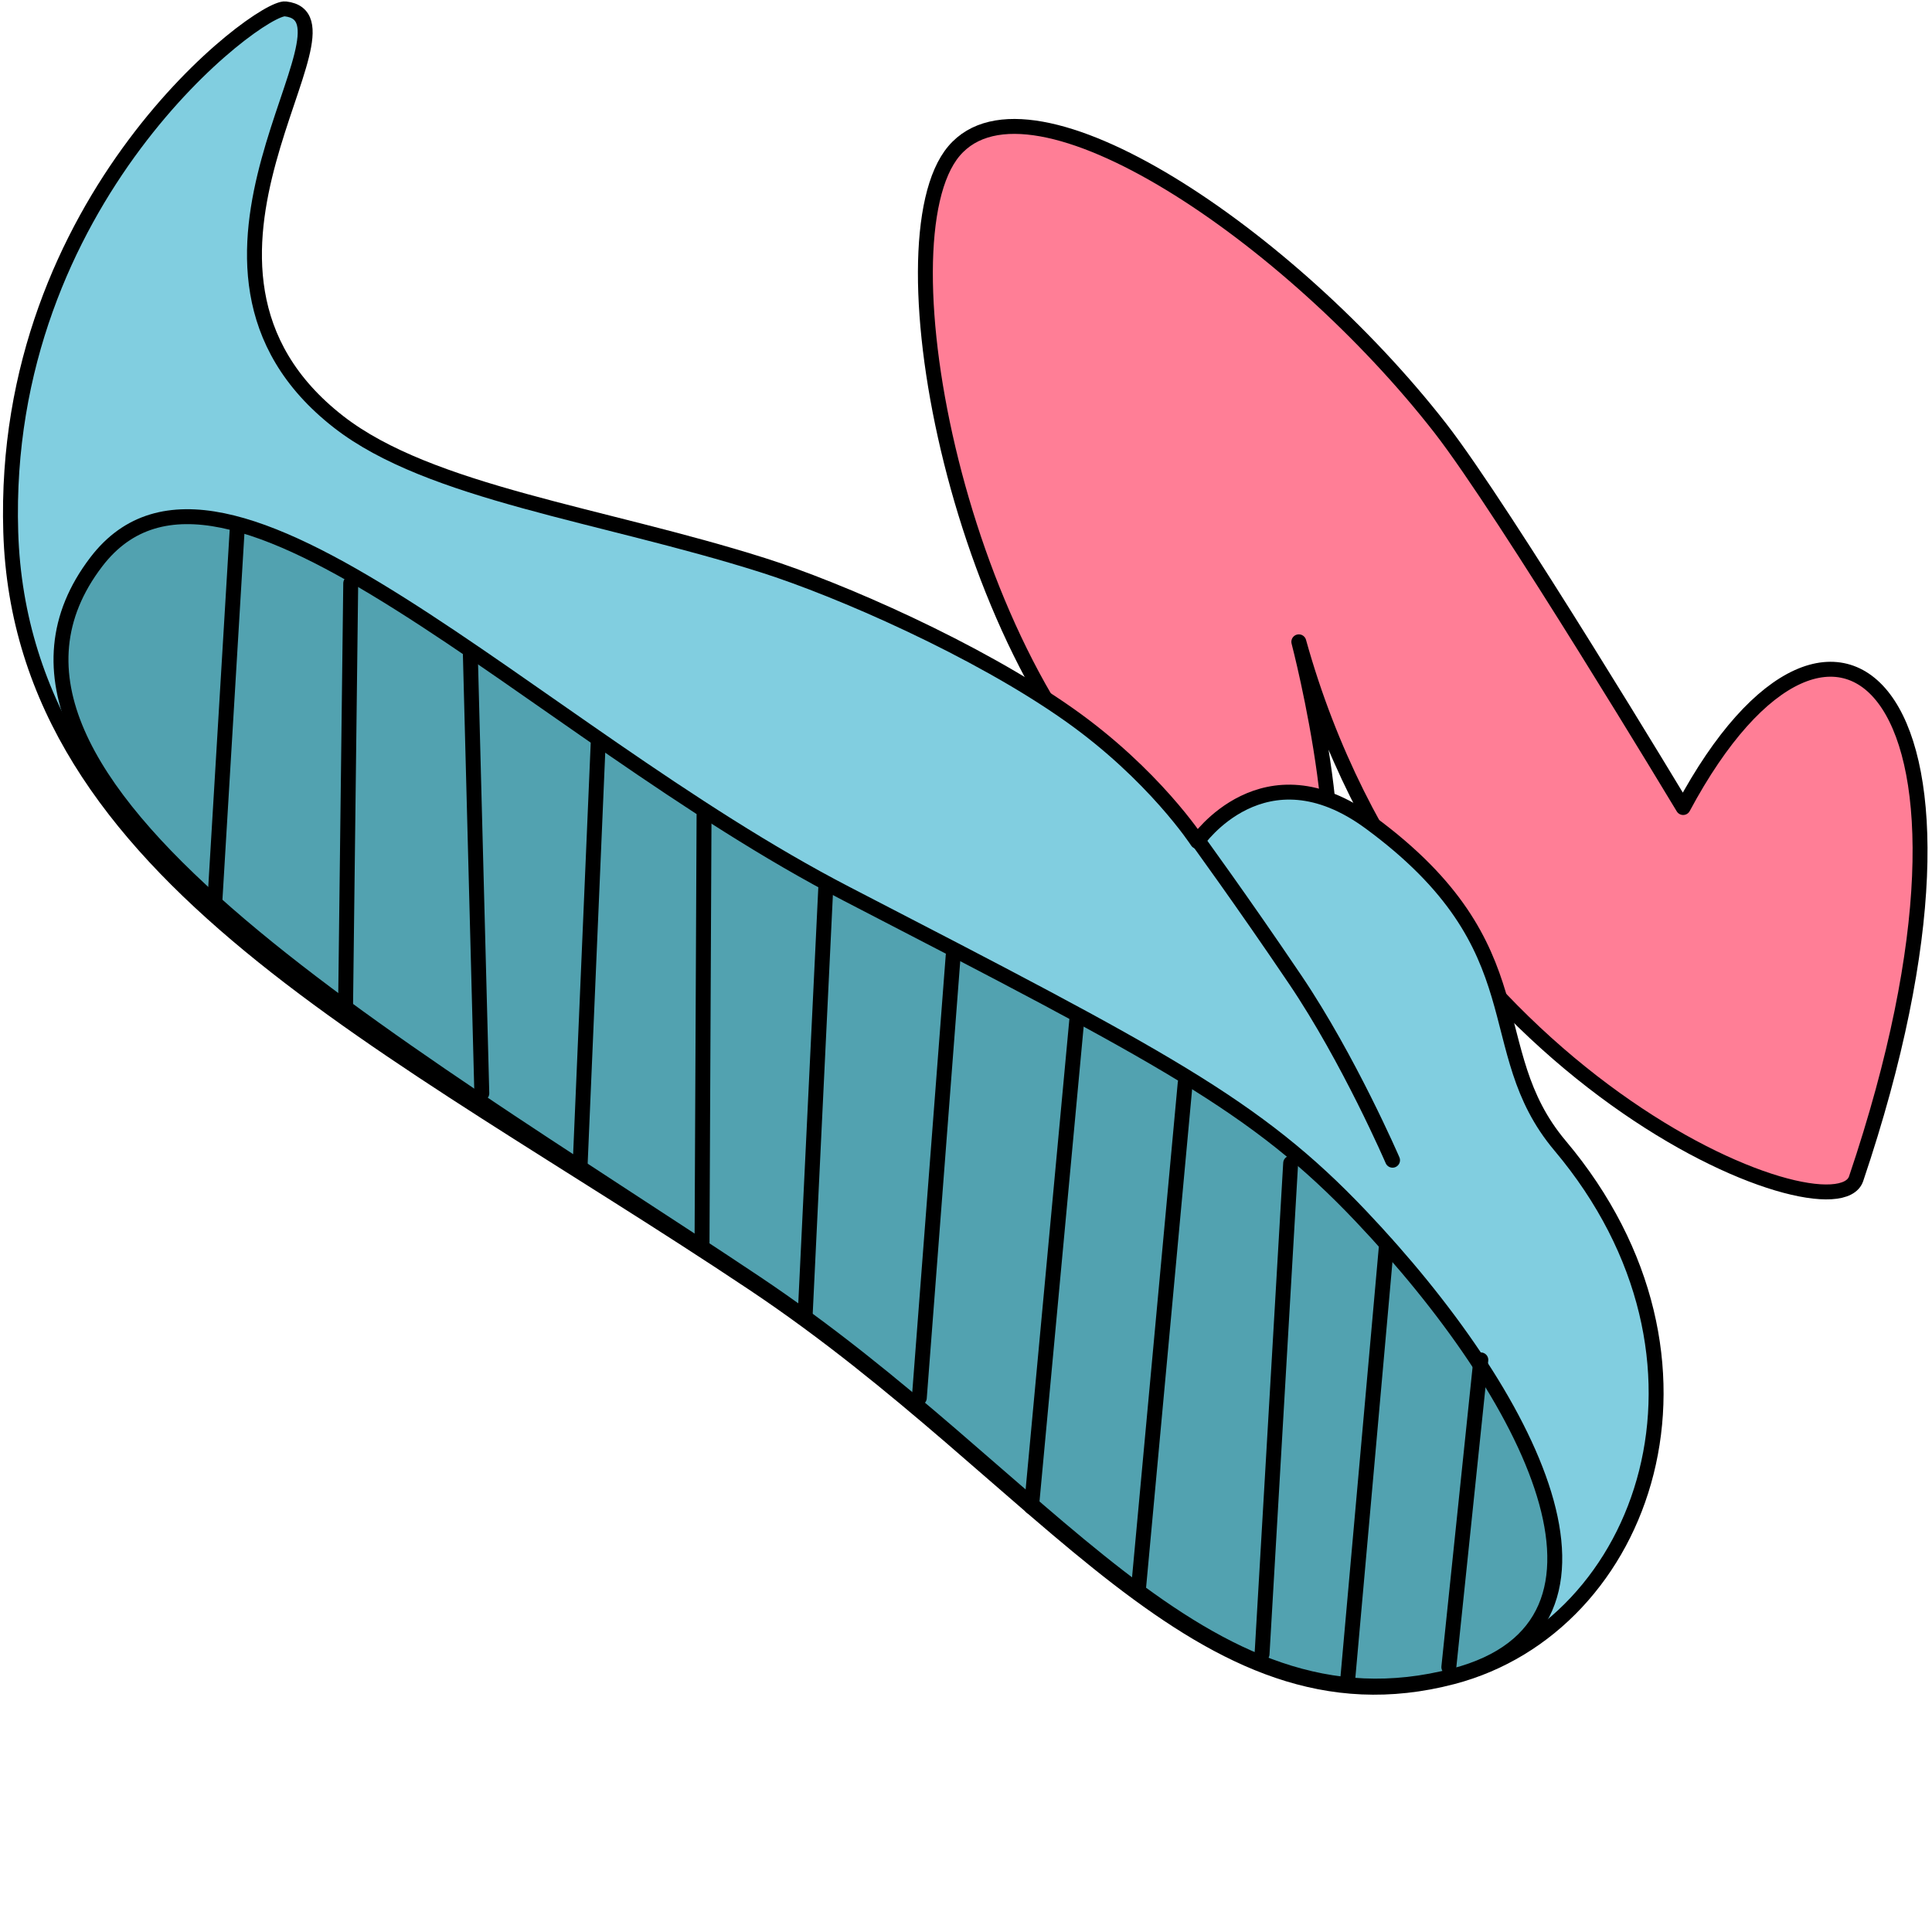 <ns0:svg xmlns:ns0="http://www.w3.org/2000/svg" width="256" height="256" viewBox="0 0 259 228" fill="none" preserveAspectRatio="xMinYMin meet">
<ns0:path d="M127.896 20.241C138.218 8.075 173.048 31.666 193.087 57.401C201.674 68.428 225.639 108.255 225.639 108.255C246.164 69.954 270.718 93.164 248.829 158.015C245.974 166.476 190.523 145.022 174.117 86.041C174.117 86.041 182.852 119.449 175.46 126.878C170.546 131.816 157.457 113.729 153.443 110.288C128.705 89.083 117.576 32.407 127.896 20.241Z" fill="#FF7E96" stroke="black" stroke-width="2" stroke-miterlimit="10" stroke-linejoin="round" />
<ns0:path d="M1.441 71.316C0.058 26.583 34.825 0.803 38.258 1.192C49.77 2.497 18.444 35.58 45.398 56.562C57.649 66.099 80.632 68.913 102.266 75.768C112.4 78.979 130.887 87.03 143.323 95.811C154.702 103.844 160.519 112.801 160.519 112.801C160.519 112.801 169.44 99.796 183.675 110.27C206.707 127.217 198.173 140.563 209.14 153.588C233.23 182.198 220.708 217.981 194.736 224.792C160.859 233.674 140.226 198.27 100.965 172.052C52.284 139.542 2.865 117.376 1.441 71.316Z" fill="#81CEE0" stroke="black" stroke-width="2" stroke-miterlimit="10" stroke-linejoin="round" />
<ns0:path d="M12.917 75.317C29.958 53.023 71.089 97.886 113.469 119.814C155.848 141.741 168.341 148.172 182.434 163.029C205.267 187.098 220.926 217.831 194.954 224.641C161.077 233.523 140.444 198.12 101.185 171.901C52.502 139.391 -9.552 104.71 12.917 75.317Z" fill="#52A2B0" stroke="black" stroke-width="2" stroke-miterlimit="10" stroke-linejoin="round" />
<ns0:path d="M160.164 112.084C160.164 112.084 166.427 120.655 173.639 131.34C180.852 142.022 186.681 155.537 186.681 155.537" stroke="black" stroke-width="2" stroke-miterlimit="10" stroke-linecap="round" stroke-linejoin="round" />
<ns0:path d="M28.803 120.852L31.784 71.185" stroke="black" stroke-width="2" stroke-miterlimit="10" stroke-linecap="round" stroke-linejoin="round" />
<ns0:path d="M194.228 223.489L198.518 182.306" stroke="black" stroke-width="2" stroke-miterlimit="10" stroke-linecap="round" stroke-linejoin="round" />
<ns0:path d="M169.188 221.737L173.023 155.937" stroke="black" stroke-width="2" stroke-miterlimit="10" stroke-linecap="round" stroke-linejoin="round" />
<ns0:path d="M138.278 202.033L144.395 136.27" stroke="black" stroke-width="2" stroke-miterlimit="10" stroke-linecap="round" stroke-linejoin="round" />
<ns0:path d="M180.601 225.945L185.877 166.808" stroke="black" stroke-width="2" stroke-miterlimit="10" stroke-linecap="round" stroke-linejoin="round" />
<ns0:path d="M152.615 213.069L158.887 145.176" stroke="black" stroke-width="2" stroke-miterlimit="10" stroke-linecap="round" stroke-linejoin="round" />
<ns0:path d="M94.113 166.723L94.383 109.288" stroke="black" stroke-width="2" stroke-miterlimit="10" stroke-linecap="round" stroke-linejoin="round" />
<ns0:path d="M127.787 128.042L123.241 187.396" stroke="black" stroke-width="2" stroke-miterlimit="10" stroke-linecap="round" stroke-linejoin="round" />
<ns0:path d="M64.591 146.565L63.05 87.558" stroke="black" stroke-width="2" stroke-miterlimit="10" stroke-linecap="round" stroke-linejoin="round" />
<ns0:path d="M110.696 119.082L107.934 176.438" stroke="black" stroke-width="2" stroke-miterlimit="10" stroke-linecap="round" stroke-linejoin="round" />
<ns0:path d="M46.329 134.747L47.018 78.194" stroke="black" stroke-width="2" stroke-miterlimit="10" stroke-linecap="round" stroke-linejoin="round" />
<ns0:path d="M80.196 99.469L77.748 156.738" stroke="black" stroke-width="2" stroke-miterlimit="10" stroke-linecap="round" stroke-linejoin="round" />
</ns0:svg>